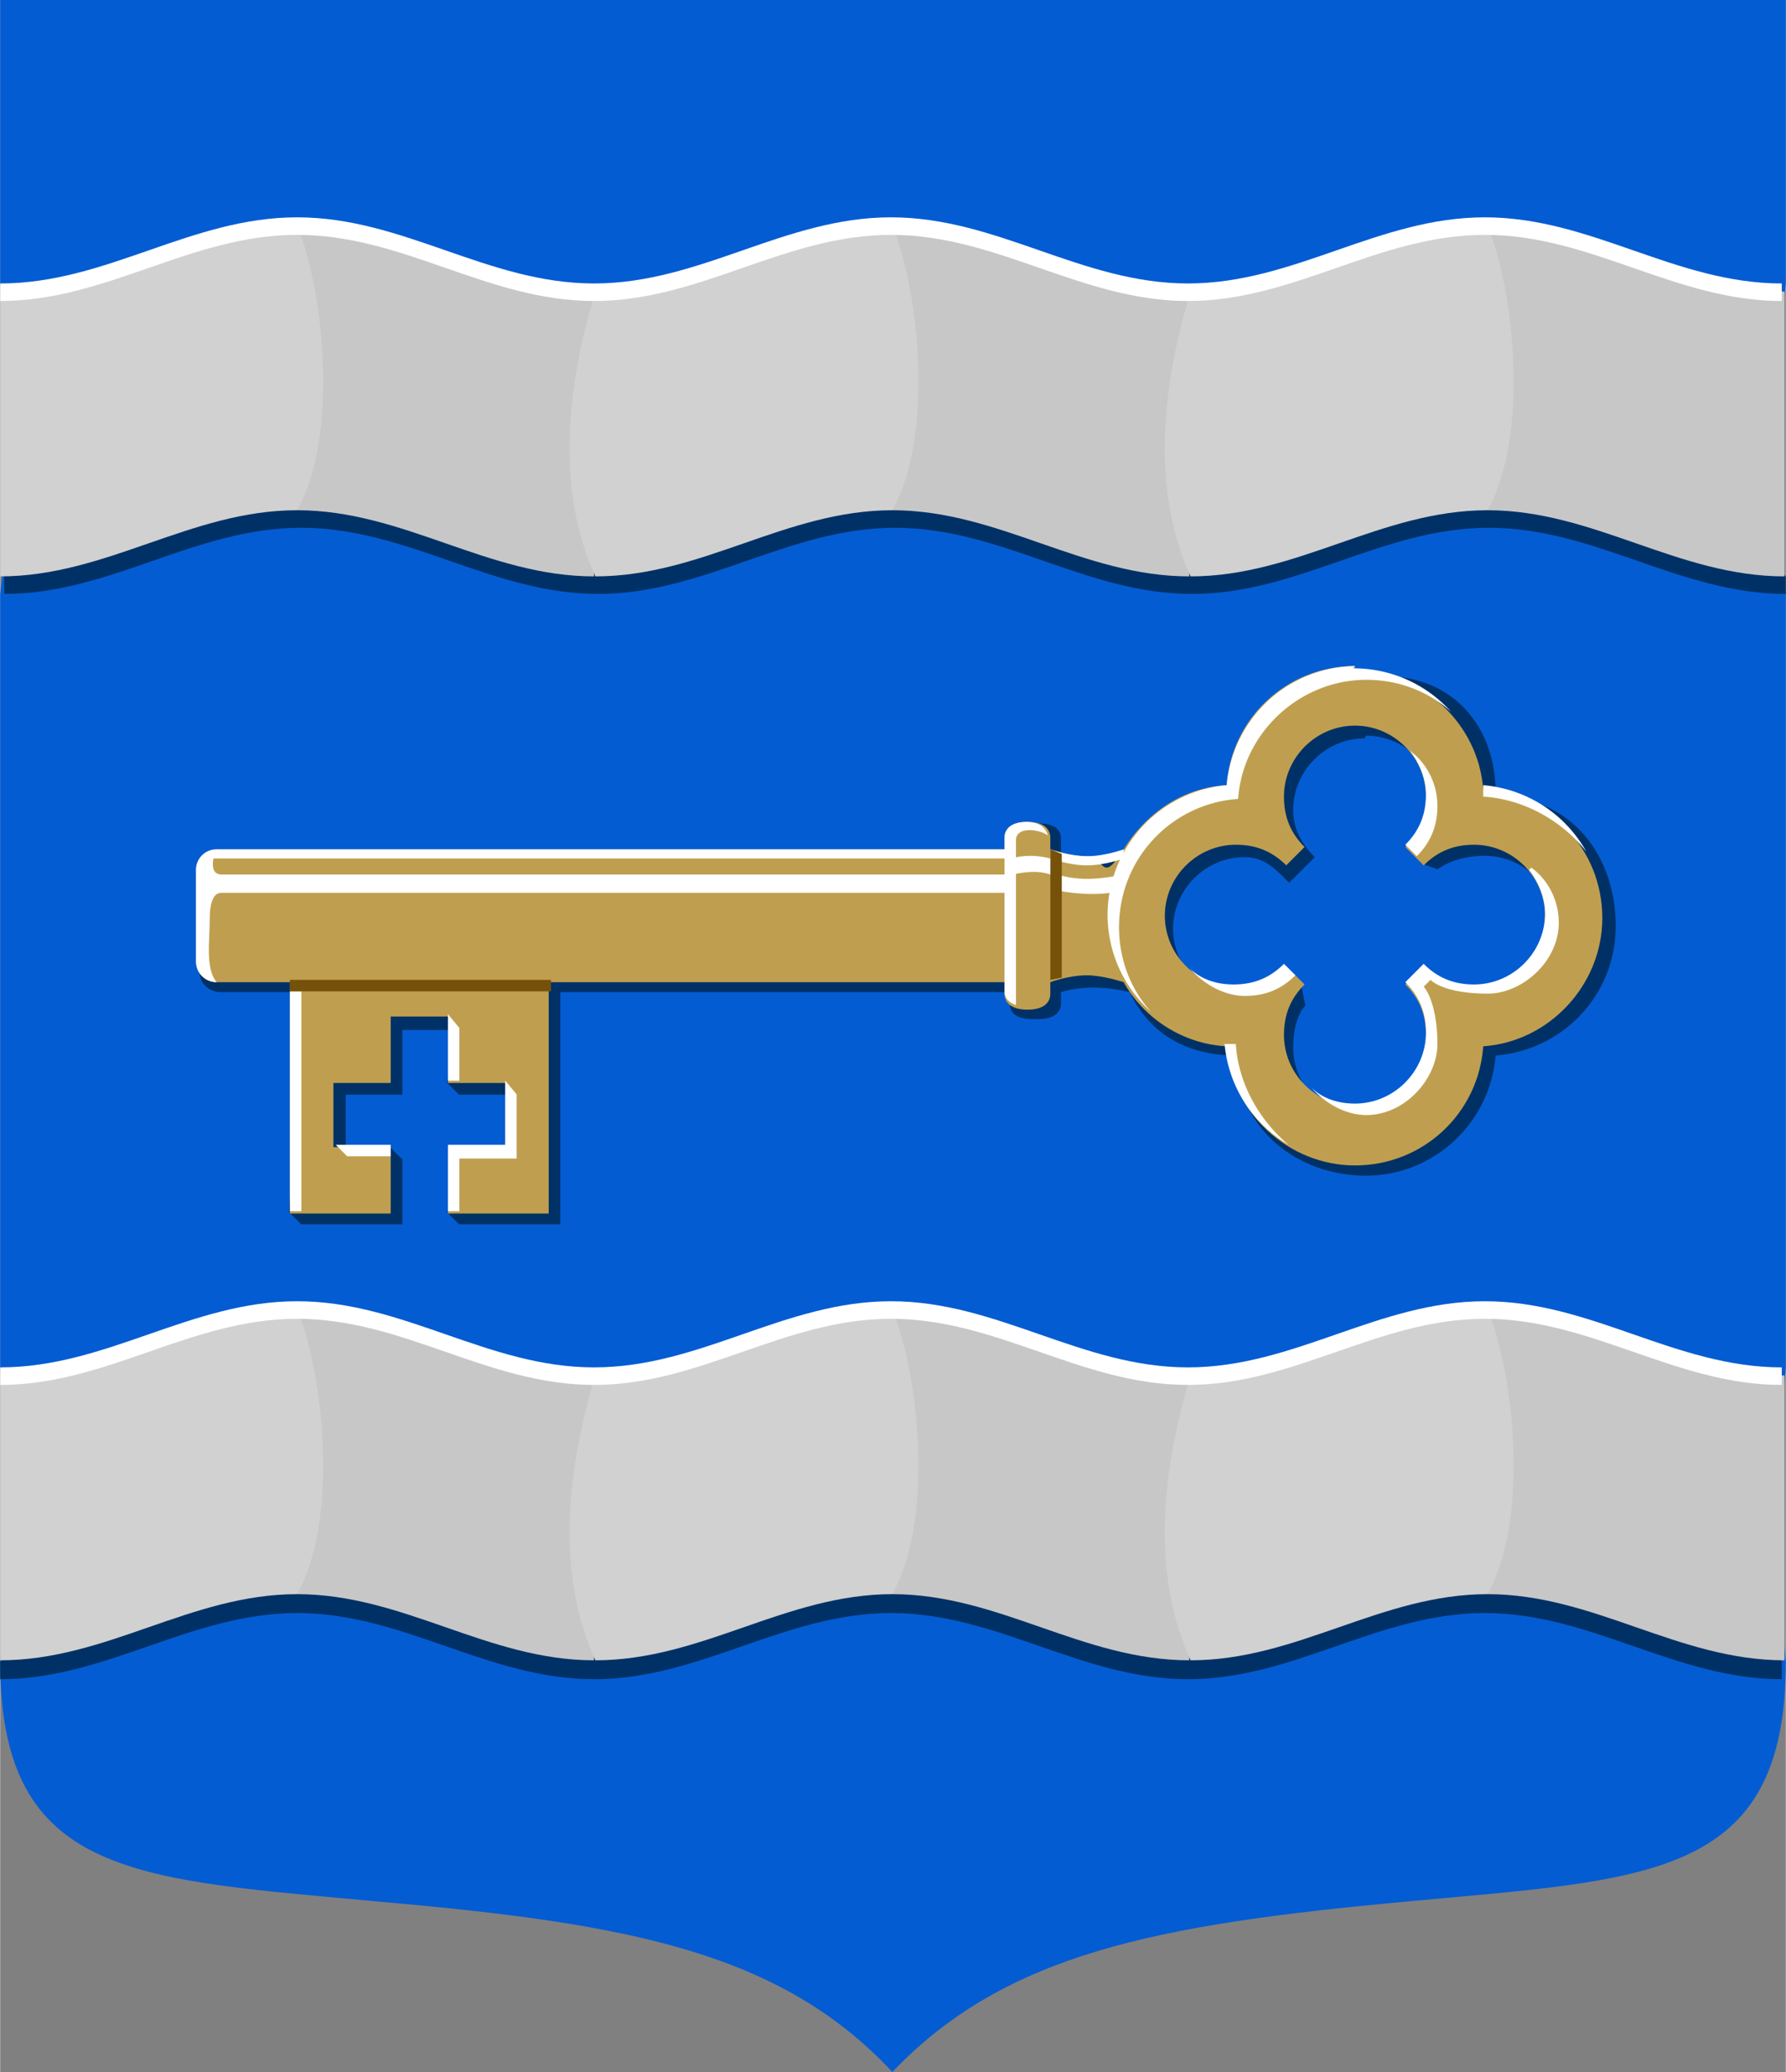 <svg height="580" viewBox="0 0 132.3 153.5" width="500" xmlns="http://www.w3.org/2000/svg"><rect x="0" y="0" width="132.3" height="153.5" fill="#808080" stroke="none"/><path d="m132.3 0v21l-1.3 11.5 1.3 11.5v57.3l-.9 10.9.9 10.9c0 16.2-10.2 16.1-28.4 17.8s-29.4 3.8-37.8 12.6c-8.3-8.9-19.6-11-37.8-12.6-18.1-1.7-28.3-1.7-28.3-17.8l.9-10.9-.9-10.9v-57.3l1.3-11.5-1.3-11.5v-21z" fill="#045cd2"/><path d="m102.5 50.2c-5 0-10.5 3.9-10.9 8.9-3.3.2-6 2.1-7.6 4.7h-5.4v-1.6c0-.7-.4-1.2-1.7-1.2-1.2 0-1.6.5-1.7 1.2l-.1 1.6h-58.2c-.8 0-1.4.7-1.5 1.5l-.6 6.7c-.1.8.7 1.5 1.5 1.5h6l-.9 16.3.9.9h7.5v-4.8l-.9-.9-3.3.9v-4.8h4.2v-4.8h4.2l-.9 3.9.9.9h4.2v4.8l-5.1 3.9.9.9h7.5v-17.2h33.3v.8c0 .7.4 1.2 1.7 1.2h.4c1.2 0 1.7-.5 1.7-1.2v-.8c1.7-.5 3.4-.4 5.1 0 1.3 2.8 3.9 4.7 7.9 4.7 0 5.4 4.5 8.9 9.6 8.9 5 0 9.2-3.9 9.6-8.9 5-.4 8.9-4.5 8.9-9.6 0-5-3.1-9.6-8.9-9.6.1-5.2-3.2-8.9-8.2-8.9zm-1.3 4.3c2.9 0 5.3 2.4 5.3 5.3 0 1.5-.1 3.3-1.1 4.2l1.1.4s1.2-1 3.5-1c2.9 0 5.3 2.4 5.3 5.3s-2.4 5.3-5.3 5.3c-1.5 0-2.8-.6-3.7-1.5l-1.4 1.4c1 1 1.5 2.3 1.5 3.7 0 2.9-2.4 5.3-5.3 5.3s-5.3-2.4-5.3-5.3c0-2.3.9-3.1.9-3.1l-.3-1.5c-1 1-2.8 1.1-4.2 1.1-2.9 0-5.3-2.4-5.3-5.3s2.4-5.3 5.3-5.3c1.5 0 2.3.9 3.3 1.9l1.9-1.9c-1-1-1.6-2.1-1.6-3.5 0-2.9 2.4-5.3 5.3-5.3z" fill="#003166" fill-rule="evenodd"/><path d="m127.8 36.8 4.5 5.9v1.3c-7.9 0-14.1-4.9-22-4.9s-14.1 4.9-22 4.9-14.1-4.9-22-4.9-14.1 4.9-22 4.9-14.1-4.9-22-4.9-14.1 4.9-22 4.9v-1.3l4.5-5.9z" fill="#003166"/><path d="m110.2 16.7v21.1c7.9 0 14.1 4.9 22 4.9v-21.1c-7.9 0-14.1-4.9-22-4.9zm-44.1 0v21.1c7.9 0 14.1 4.9 22 4.9v-21.1c-7.9 0-14.1-4.9-22-4.9zm-44.1 0v21.1c7.9 0 14.1 4.9 22 4.9v-21.1c-7.9 0-14.1-4.9-22-4.9z" fill="#c7c7c7"/><path d="m22 16.7c-7.9 0-14.1 5.5-22 5.5v20.5c7.9 0 14.1-4.9 22-4.9 3.1-5.5 2-16.2 0-21.1zm44.1 0c-7.9 0-14.1 4.9-22 4.9-2.4 7.9-2.7 15.2 0 21.1 7.9 0 14.1-4.9 22-4.9 3.1-5.5 2-16.2 0-21.1zm44.1 0c-7.9 0-14.1 4.9-22 4.9-2.4 7.9-2.7 15.2 0 21.1 7.9 0 14.1-4.9 22-4.9 3.1-5.5 2-16.2 0-21.1z" fill="#d1d1d1"/><path d="m4.5 117.2-4.5 5.9v1.3c7.9 0 14.1-4.9 22-4.9s14.1 4.9 22 4.9 14.1-4.9 22-4.9 14.1 4.9 22 4.9 14.1-4.9 22-4.9 14.1 4.9 22 4.9c0-.4 0-.8 0-1.3l-4.5-5.9z" fill="#003166"/><path d="m110.2 97v21.1c7.9 0 14.1 4.9 22 4.9v-21.1c-7.9 0-14.1-4.9-22-4.9zm-44.1 0v21.1c7.9 0 14.1 4.9 22 4.9v-21.1c-7.9 0-14.1-4.9-22-4.9zm-44.1 0v21.1c7.9 0 14.1 4.9 22 4.9v-21.1c-7.9 0-14.1-4.9-22-4.9z" fill="#c7c7c7"/><path d="m22 97c-7.9 0-14.1 5.5-22 5.5v20.5c7.9 0 14.1-4.9 22-4.9 3.1-5.5 2-16.2 0-21.1zm44.1 0c-7.9 0-14.1 4.9-22 4.9-2.4 7.9-2.7 15.2 0 21.1 7.9 0 14.1-4.9 22-4.9 3.1-5.5 2-16.2 0-21.1zm44.1 0c-7.9 0-14.1 4.9-22 4.9-2.4 7.9-2.7 15.2 0 21.1 7.9 0 14.1-4.9 22-4.9 3.1-5.5 2-16.2 0-21.1z" fill="#d1d1d1"/><path d="m0 21c7.9 0 14.1-4.9 22-4.9s14.1 4.9 22 4.9 14.1-4.9 22-4.9 14.1 4.9 22 4.9 14.1-4.9 22-4.9 14.1 4.9 22 4.9v1.3c-7.9 0-14.1-4.9-22-4.9s-14.1 4.9-22 4.9-14.1-4.9-22-4.9-14.1 4.9-22 4.9-14.1-4.9-22-4.9-14.1 4.9-22 4.9z" fill="#fff"/><path d="m0 101.3c7.9 0 14.1-4.9 22-4.9s14.1 4.9 22 4.9 14.1-4.9 22-4.9 14.1 4.9 22 4.9 14.1-4.9 22-4.9 14.1 4.9 22 4.9v1.3c-7.9 0-14.1-4.9-22-4.9s-14.1 4.9-22 4.9-14.1-4.9-22-4.9-14.1 4.9-22 4.9-14.1-4.9-22-4.9-14.1 4.9-22 4.9z" fill="#fff"/><g fill-rule="evenodd" stroke-width=".589" transform="matrix(1.697 0 0 1.697 -98.512 -158.878)"><path d="m117.2 122.7c-3 0-5.4 2.3-5.6 5.2-1.9.1-3.5 1.2-4.5 2.8s-.8.3-1.6.3c-.7 0-1.6-.3-1.6-.3v-.5c0-.4-.3-.7-1-.7s-1 .3-1 .7v.5h-34.4c-.5 0-.9.4-.9.9v4c0 .5.4.9.9.9h3.2v10.1h4.4v-2.9h-2.5v-2.8h2.5v-2.9h2.5v2.9h2.5v2.8h-2.5v2.9h4.4v-10.1h19.9v.5c0 .4.3.7 1 .7s1-.3 1-.7v-.5s.8-.3 1.6-.3c.7 0 1.6.3 1.6.3.9 1.6 2.6 2.7 4.5 2.8.2 2.9 2.7 5.2 5.6 5.2 3 0 5.4-2.3 5.6-5.2 2.9-.2 5.2-2.7 5.2-5.6 0-3-2.3-5.4-5.2-5.6-.2-2.9-2.7-5.2-5.6-5.2zm0 2.6c1.7 0 3.1 1.4 3.1 3.1 0 .9-.3 1.6-.9 2.2l.8.8c.6-.6 1.3-.9 2.2-.9 1.7 0 3.1 1.4 3.1 3.1s-1.4 3.1-3.1 3.1c-.9 0-1.6-.3-2.2-.9l-.8.8c.6.6.9 1.3.9 2.2 0 1.7-1.4 3.1-3.1 3.1s-3.1-1.4-3.1-3.1c0-.9.3-1.6.9-2.2l-.8-.8c-.6.6-1.3.9-2.2.9-1.7 0-3.1-1.4-3.1-3.1s1.4-3.1 3.1-3.1c.9 0 1.6.3 2.2.9l.8-.8c-.6-.6-.9-1.3-.9-2.2 0-1.7 1.4-3.1 3.1-3.1z" fill="#bf9f4f"/><g fill="#fff"><path d="m104.2 132.5c1.1.2 2 .2 2.9 0v-.7c-1 .2-1.9.3-2.9 0zm-2-.7h-34.5c-.5 0-.4-.7-.2-1.1-.5 0-.9.4-.9.9v4c0 .5.4.9.9.9-.5-.6-.3-1.8-.3-2.8 0-.5.1-1.1.5-1.1h34.5z"/><path d="m70.7-136.9v-9.6h.5v9.6zm6.9-1v-2.9h.5v2.3zm2.5-2.9v-2.8h-2.5v-2.9h.5v2.3h2.5v2.8zm-7.4-2.8.5-.5h1.9v.5z" transform="scale(1 -1)"/><path d="m102.9 129.5c-.7 0-1 .3-1 .7v6.7c0 .3.2.5.5.6v-.1-5-2.1c0-.6 1-.5 1.4-.2-.1-.3-.3-.6-1-.6z"/><path d="m103.9 131.1s.8.3 1.6.3 1.6-.3 1.6-.3v-.4s-.8.3-1.6.3-1.6-.3-1.6-.3zm-36.7 0h35l-.1-.4h-34.6z"/></g><path d="m103.9 130.7v5.7l.5-.1v-5.4z" fill="#75510a"/><path d="m82.1 136.4h-11.4v.5h11.4z" fill="#75510a"/><path d="m117.2 122.7a5.7 5.7 0 0 0 -5.6 5.2 5.7 5.7 0 0 0 -5.2 5.6 5.7 5.7 0 0 0 1.9 4.3c-.9-1-1.4-2.3-1.4-3.7 0-3 2.3-5.4 5.2-5.6.2-2.9 2.7-5.2 5.6-5.2 1.4 0 2.7.5 3.7 1.4a5.7 5.7 0 0 0 -4.3-1.9zm2.4 3.7c.4.5.7 1.2.7 1.9 0 .9-.3 1.6-.9 2.2l.5.5c.6-.6.9-1.3.9-2.2 0-1-.5-1.9-1.2-2.4zm3.2 1.5v.5c1.7.1 3.4 1 4.5 2.4a5.7 5.7 0 0 0 -4.5-2.9zm2 3.7c.4.5.7 1.2.7 1.9 0 1.7-1.4 3.1-3.1 3.1-.9 0-1.6-.3-2.2-.9l-.8.8c.6.6.9 1.3.9 2.2 0 1.7-1.4 3.1-3.1 3.1-.7 0-1.4-.2-1.9-.7.6.7 1.5 1.2 2.4 1.2 1.7 0 3.1-1.6 3.1-3.1s-.4-2.3-.6-2.5l.3-.3c.2.2.9.6 2.5.6 1.5 0 3.1-1.4 3.1-3.1 0-1-.5-1.9-1.2-2.4zm-10.7 4.1c-.6.6-1.3.9-2.2.9-.7 0-1.4-.2-1.9-.7.6.7 1.5 1.2 2.4 1.2s1.6-.3 2.2-.9zm-2.6 3.4a5.7 5.7 0 0 0 2.8 4.5c-1.3-1.1-2.2-2.7-2.3-4.4-.2 0-.4 0-.5 0z" fill="#fff"/><path d="m102.2 131.1c.7-.2 1.3-.1 1.7 0v.7c-.6-.2-1.1-.1-1.7 0z" fill="#fff"/></g></svg>